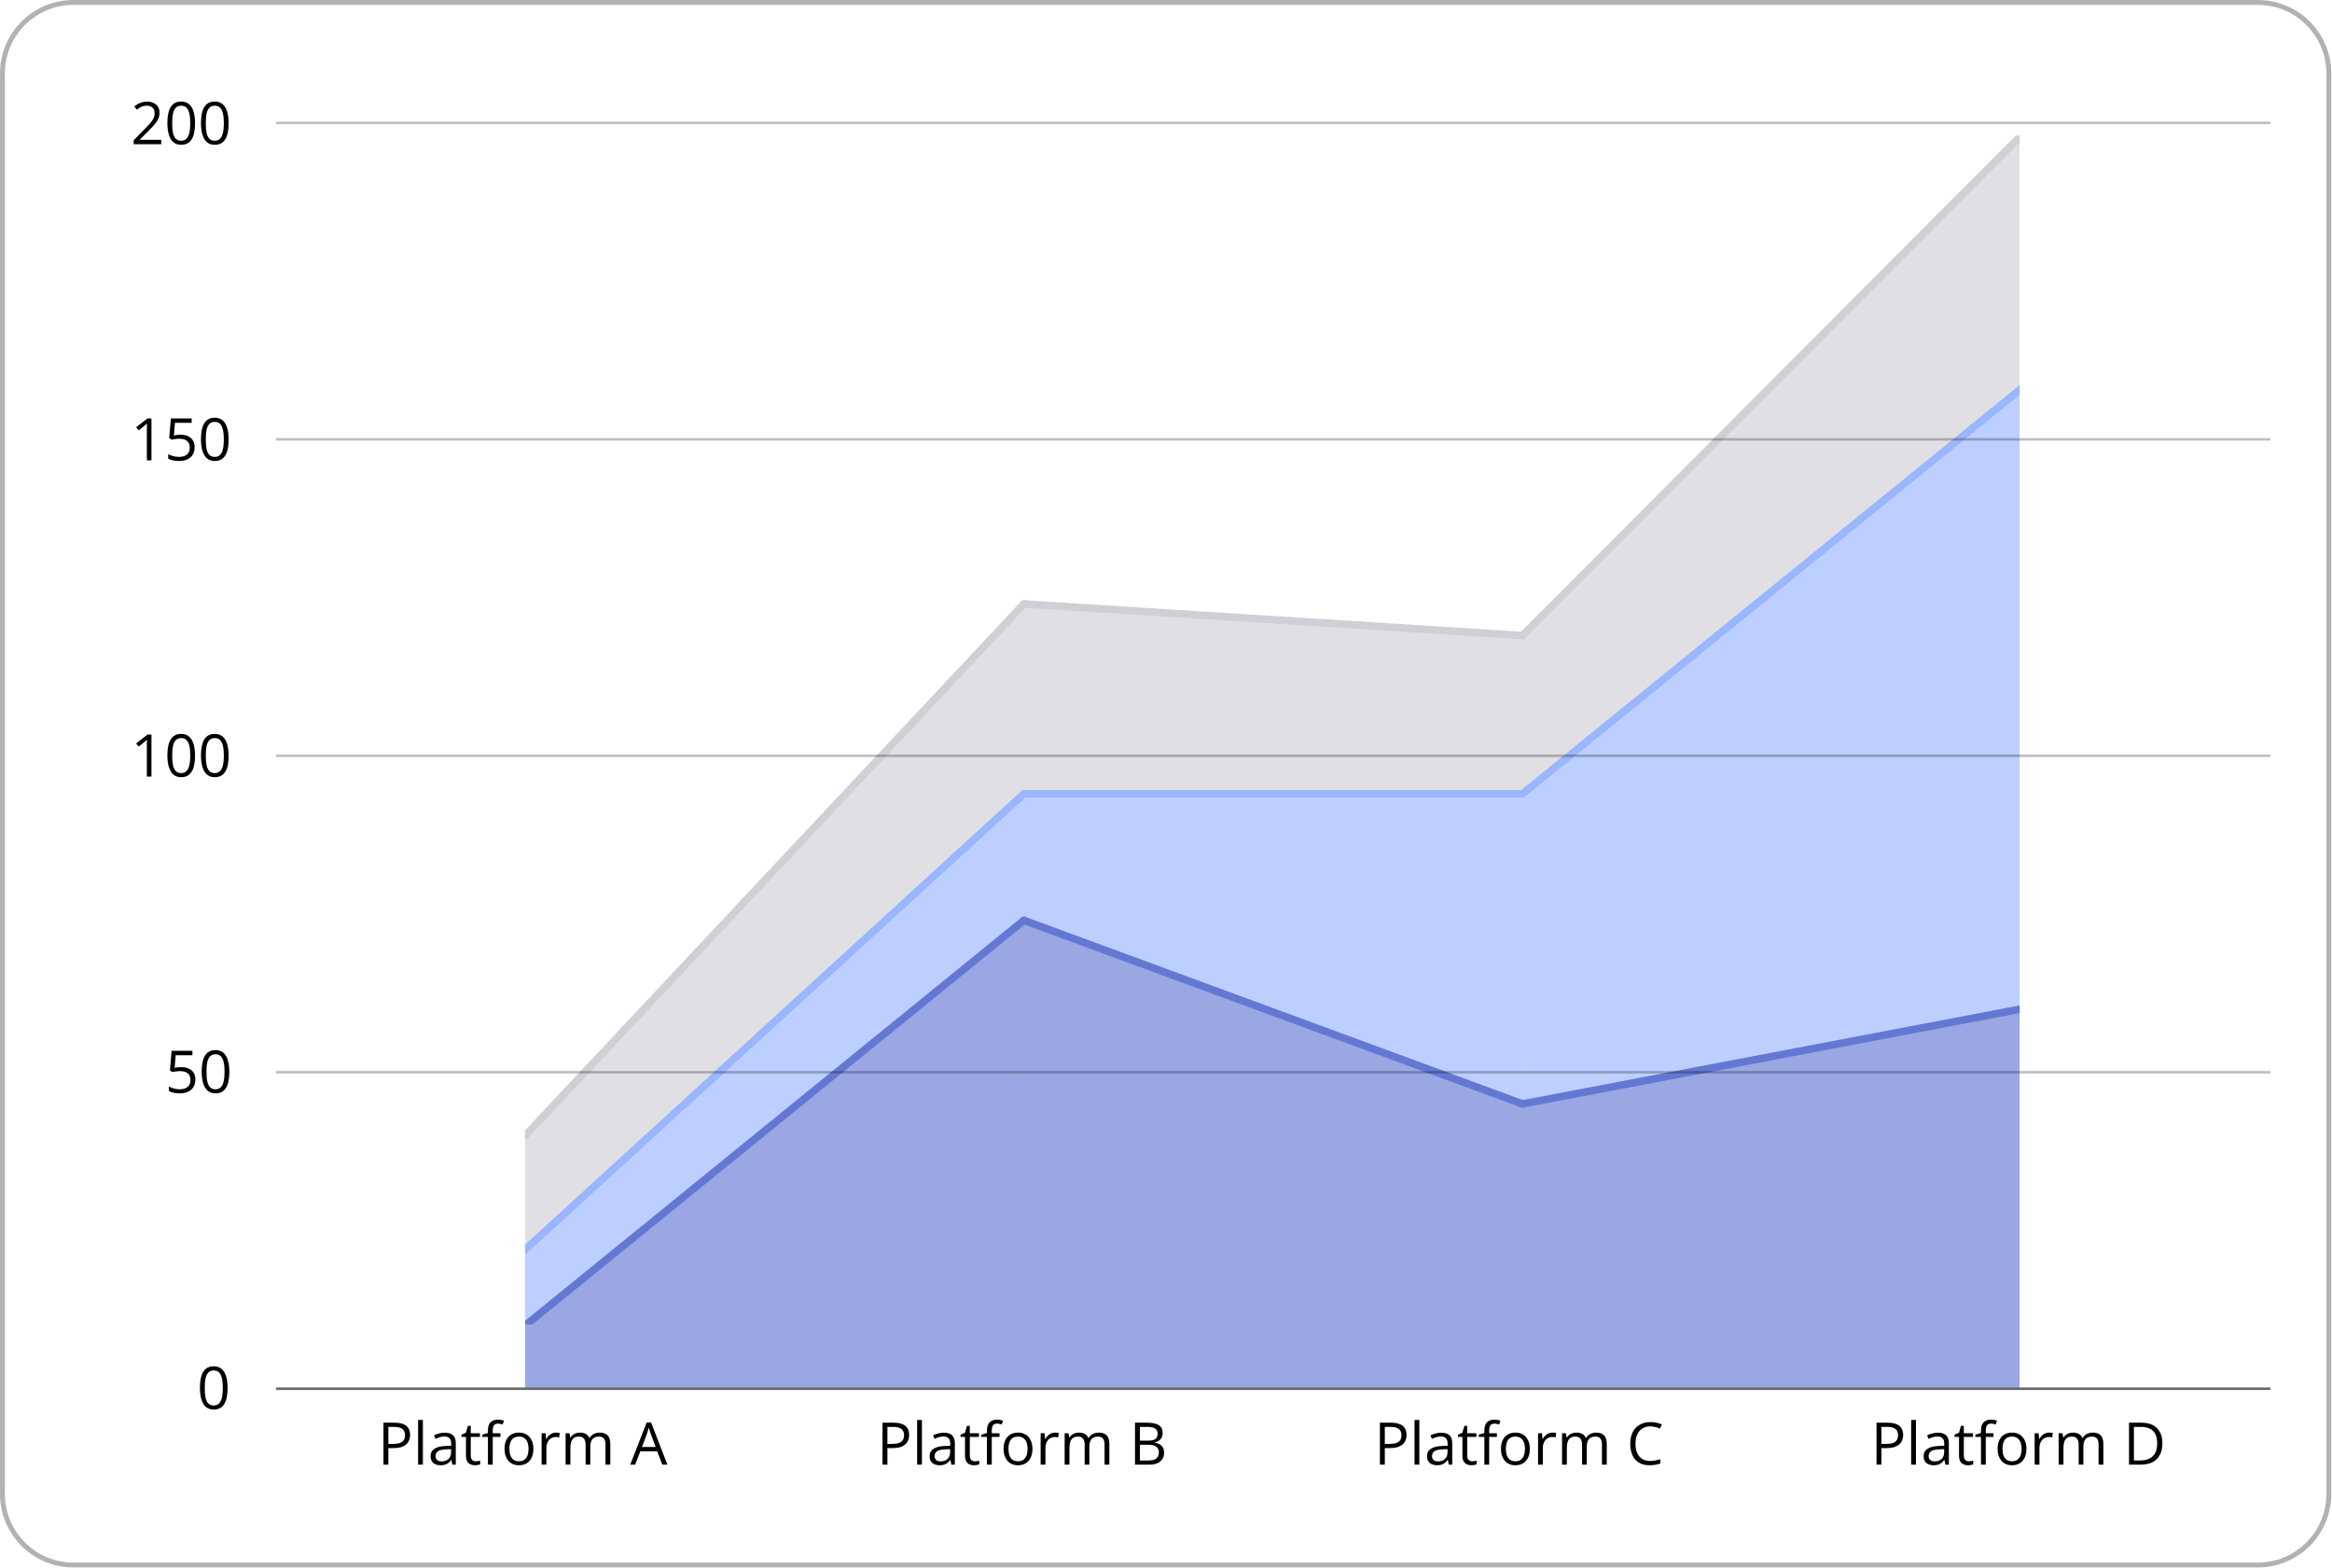 <svg xmlns="http://www.w3.org/2000/svg" xmlns:xlink="http://www.w3.org/1999/xlink" width="476" zoomAndPan="magnify" viewBox="0 0 357 240" height="320" preserveAspectRatio="xMidYMid meet" version="1.0"><defs><filter x="0%" y="0%" width="100%" height="100%" id="a2314790ad"><feColorMatrix values="0 0 0 0 1 0 0 0 0 1 0 0 0 0 1 0 0 0 1 0" color-interpolation-filters="sRGB"/></filter><g/><clipPath id="5c9ae1c66a"><path d="M 0 0 L 357 0 L 357 239.969 L 0 239.969 Z M 0 0 " clip-rule="nonzero"/></clipPath><clipPath id="fa6fb52400"><path d="M 11.25 0 L 345.656 0 C 351.867 0 356.906 5.035 356.906 11.25 L 356.906 228.719 C 356.906 234.93 351.867 239.969 345.656 239.969 L 11.25 239.969 C 5.035 239.969 0 234.93 0 228.719 L 0 11.25 C 0 5.035 5.035 0 11.25 0 Z M 11.25 0 " clip-rule="nonzero"/></clipPath><clipPath id="6535138b00"><path d="M 11.25 0 L 345.645 0 C 351.859 0 356.895 5.039 356.895 11.25 L 356.895 228.715 C 356.895 234.926 351.859 239.965 345.645 239.965 L 11.25 239.965 C 5.035 239.965 0 234.926 0 228.715 L 0 11.25 C 0 5.039 5.035 0 11.25 0 Z M 11.25 0 " clip-rule="nonzero"/></clipPath><mask id="662c5a149f"><g filter="url(#a2314790ad)"><rect x="-35.7" width="428.4" fill="#000000" y="-24" height="288" fill-opacity="0.65"/></g></mask><clipPath id="4437c8bfb6"><path d="M 0.16 1 L 77 1 L 77 100.52 L 0.16 100.52 Z M 0.16 1 " clip-rule="nonzero"/></clipPath><clipPath id="d617122720"><rect x="0" width="78" y="0" height="101"/></clipPath><mask id="dcb4bd4aae"><g filter="url(#a2314790ad)"><rect x="-35.7" width="428.4" fill="#000000" y="-24" height="288" fill-opacity="0.65"/></g></mask><clipPath id="936031a492"><path d="M 0.48 1 L 77 1 L 77 30.68 L 0.48 30.68 Z M 0.48 1 " clip-rule="nonzero"/></clipPath><clipPath id="80b607b8b3"><rect x="0" width="78" y="0" height="31"/></clipPath><mask id="982670aeb5"><g filter="url(#a2314790ad)"><rect x="-35.7" width="428.4" fill="#000000" y="-24" height="288" fill-opacity="0.65"/></g></mask><clipPath id="ebfbf4de7f"><path d="M 0.32 0.641 L 77.359 0.641 L 77.359 101.68 L 0.32 101.68 Z M 0.32 0.641 " clip-rule="nonzero"/></clipPath><clipPath id="873009d035"><rect x="0" width="78" y="0" height="102"/></clipPath><mask id="6f516fe5b1"><g filter="url(#a2314790ad)"><rect x="-35.7" width="428.4" fill="#000000" y="-24" height="288" fill-opacity="0.65"/></g></mask><clipPath id="e379deb21e"><path d="M 0.16 0.199 L 77 0.199 L 77 82 L 0.16 82 Z M 0.16 0.199 " clip-rule="nonzero"/></clipPath><clipPath id="6a1649f71e"><rect x="0" width="78" y="0" height="83"/></clipPath><mask id="725b33ba9e"><g filter="url(#a2314790ad)"><rect x="-35.7" width="428.4" fill="#000000" y="-24" height="288" fill-opacity="0.65"/></g></mask><clipPath id="3414d504b8"><path d="M 0.48 0.199 L 77 0.199 L 77 48 L 0.48 48 Z M 0.48 0.199 " clip-rule="nonzero"/></clipPath><clipPath id="8ea6ed2546"><rect x="0" width="78" y="0" height="49"/></clipPath><mask id="4e844f08dc"><g filter="url(#a2314790ad)"><rect x="-35.7" width="428.4" fill="#000000" y="-24" height="288" fill-opacity="0.65"/></g></mask><clipPath id="e9683c9540"><path d="M 0.32 0.039 L 77.359 0.039 L 77.359 110 L 0.32 110 Z M 0.32 0.039 " clip-rule="nonzero"/></clipPath><clipPath id="a01c9e5e25"><rect x="0" width="78" y="0" height="111"/></clipPath><mask id="9851253b01"><g filter="url(#a2314790ad)"><rect x="-35.7" width="428.4" fill="#000000" y="-24" height="288" fill-opacity="0.65"/></g></mask><clipPath id="ae5ef213b5"><path d="M 0.16 0.398 L 77 0.398 L 77 72.641 L 0.16 72.641 Z M 0.16 0.398 " clip-rule="nonzero"/></clipPath><clipPath id="e3f4f4379d"><rect x="0" width="78" y="0" height="73"/></clipPath><mask id="1651f03949"><g filter="url(#a2314790ad)"><rect x="-35.7" width="428.4" fill="#000000" y="-24" height="288" fill-opacity="0.65"/></g></mask><clipPath id="64396785c2"><path d="M 0.48 0.398 L 77 0.398 L 77 72.641 L 0.48 72.641 Z M 0.48 0.398 " clip-rule="nonzero"/></clipPath><clipPath id="4c3b270d3e"><rect x="0" width="78" y="0" height="73"/></clipPath><mask id="714a06eeac"><g filter="url(#a2314790ad)"><rect x="-35.7" width="428.4" fill="#000000" y="-24" height="288" fill-opacity="0.65"/></g></mask><clipPath id="7020426e59"><path d="M 0.32 0.078 L 77.359 0.078 L 77.359 58.641 L 0.32 58.641 Z M 0.32 0.078 " clip-rule="nonzero"/></clipPath><clipPath id="3b018ea998"><rect x="0" width="78" y="0" height="59"/></clipPath><clipPath id="08ea96b29e"><path d="M 80.383 92 L 157 92 L 157 174 L 80.383 174 Z M 80.383 92 " clip-rule="nonzero"/></clipPath><clipPath id="cffe937276"><path d="M 80.383 91 L 158 91 L 158 175 L 80.383 175 Z M 80.383 91 " clip-rule="nonzero"/></clipPath><clipPath id="857e0b7c2e"><path d="M 232 20.75 L 309.18 20.75 L 309.18 98 L 232 98 Z M 232 20.75 " clip-rule="nonzero"/></clipPath><clipPath id="eaafbb29d6"><path d="M 80.383 121 L 157 121 L 157 192 L 80.383 192 Z M 80.383 121 " clip-rule="nonzero"/></clipPath><clipPath id="85b4b41269"><path d="M 80.383 120 L 158 120 L 158 192 L 80.383 192 Z M 80.383 120 " clip-rule="nonzero"/></clipPath><clipPath id="b10addffd6"><path d="M 232 59 L 309.18 59 L 309.18 122 L 232 122 Z M 232 59 " clip-rule="nonzero"/></clipPath><clipPath id="217257642c"><path d="M 232 58 L 309.18 58 L 309.18 123 L 232 123 Z M 232 58 " clip-rule="nonzero"/></clipPath><clipPath id="fd461ca91d"><path d="M 80.383 140 L 157 140 L 157 202.754 L 80.383 202.754 Z M 80.383 140 " clip-rule="nonzero"/></clipPath><clipPath id="c944e06b24"><path d="M 80.383 140 L 158 140 L 158 202.754 L 80.383 202.754 Z M 80.383 140 " clip-rule="nonzero"/></clipPath><clipPath id="55522e89b5"><path d="M 232 154 L 309.18 154 L 309.18 169 L 232 169 Z M 232 154 " clip-rule="nonzero"/></clipPath><clipPath id="83346c6cf0"><path d="M 232 153 L 309.18 153 L 309.18 170 L 232 170 Z M 232 153 " clip-rule="nonzero"/></clipPath></defs><rect x="-35.7" width="428.4" fill="#ffffff" y="-24" height="288" fill-opacity="1"/><g clip-path="url(#5c9ae1c66a)"><g clip-path="url(#fa6fb52400)"><path fill="#ffffff" d="M 0 0 L 357.141 0 L 357.141 239.969 L 0 239.969 Z M 0 0 " fill-opacity="1" fill-rule="nonzero"/></g></g><g clip-path="url(#6535138b00)"><path stroke-linecap="butt" transform="matrix(0.75, 0, 0, 0.75, 0, 0.002)" fill="none" stroke-linejoin="miter" d="M 15 -0.003 L 460.859 -0.003 C 469.146 -0.003 475.859 6.716 475.859 14.997 L 475.859 304.951 C 475.859 313.232 469.146 319.951 460.859 319.951 L 15 319.951 C 6.714 319.951 -0 313.232 -0 304.951 L -0 14.997 C -0 6.716 6.714 -0.003 15 -0.003 Z M 15 -0.003 " stroke="#b2b2b2" stroke-width="2" stroke-opacity="1" stroke-miterlimit="4"/></g><g mask="url(#662c5a149f)"><g transform="matrix(1, 0, 0, 1, 80, 91)"><g clip-path="url(#d617122720)"><g clip-path="url(#4437c8bfb6)"><path fill="#cfcfd5" d="M 0.383 100.137 L 0.383 82.711 L 76.648 1.391 L 76.648 30.434 Z M 0.383 100.137 " fill-opacity="1" fill-rule="nonzero"/></g></g></g></g><g mask="url(#dcb4bd4aae)"><g transform="matrix(1, 0, 0, 1, 156, 91)"><g clip-path="url(#80b607b8b3)"><g clip-path="url(#936031a492)"><path fill="#cfcfd5" d="M 0.648 30.434 L 0.648 1.391 L 76.914 6.23 L 76.914 30.434 Z M 0.648 30.434 " fill-opacity="1" fill-rule="nonzero"/></g></g></g></g><g mask="url(#982670aeb5)"><g transform="matrix(1, 0, 0, 1, 232, 20)"><g clip-path="url(#873009d035)"><g clip-path="url(#ebfbf4de7f)"><path fill="#cfcfd5" d="M 0.914 101.434 L 0.914 77.23 L 77.18 0.75 L 77.18 39.473 Z M 0.914 101.434 " fill-opacity="1" fill-rule="nonzero"/></g></g></g></g><g mask="url(#6f516fe5b1)"><g transform="matrix(1, 0, 0, 1, 80, 121)"><g clip-path="url(#6a1649f71e)"><g clip-path="url(#e379deb21e)"><path fill="#99b6ff" d="M 0.383 81.754 L 0.383 70.137 L 76.648 0.434 L 76.648 19.793 Z M 0.383 81.754 " fill-opacity="1" fill-rule="nonzero"/></g></g></g></g><g mask="url(#725b33ba9e)"><g transform="matrix(1, 0, 0, 1, 156, 121)"><g clip-path="url(#8ea6ed2546)"><g clip-path="url(#3414d504b8)"><path fill="#99b6ff" d="M 0.648 19.793 L 0.648 0.434 L 76.914 0.434 L 76.914 47.871 Z M 0.648 19.793 " fill-opacity="1" fill-rule="nonzero"/></g></g></g></g><g mask="url(#4e844f08dc)"><g transform="matrix(1, 0, 0, 1, 232, 59)"><g clip-path="url(#a01c9e5e25)"><g clip-path="url(#e9683c9540)"><path fill="#99b6ff" d="M 0.914 109.871 L 0.914 62.434 L 77.18 0.473 L 77.18 95.348 Z M 0.914 109.871 " fill-opacity="1" fill-rule="nonzero"/></g></g></g></g><g mask="url(#9851253b01)"><g transform="matrix(1, 0, 0, 1, 80, 140)"><g clip-path="url(#e3f4f4379d)"><g clip-path="url(#ae5ef213b5)"><path fill="#6478d3" d="M 0.383 72.434 L 0.383 62.754 L 76.648 0.793 L 76.648 72.434 Z M 0.383 72.434 " fill-opacity="1" fill-rule="nonzero"/></g></g></g></g><g mask="url(#1651f03949)"><g transform="matrix(1, 0, 0, 1, 156, 140)"><g clip-path="url(#4c3b270d3e)"><g clip-path="url(#64396785c2)"><path fill="#6478d3" d="M 0.648 72.434 L 0.648 0.793 L 76.914 28.871 L 76.914 72.434 Z M 0.648 72.434 " fill-opacity="1" fill-rule="nonzero"/></g></g></g></g><g mask="url(#714a06eeac)"><g transform="matrix(1, 0, 0, 1, 232, 154)"><g clip-path="url(#3b018ea998)"><g clip-path="url(#7020426e59)"><path fill="#6478d3" d="M 0.914 58.434 L 0.914 14.871 L 77.18 0.348 L 77.18 58.434 Z M 0.914 58.434 " fill-opacity="1" fill-rule="nonzero"/></g></g></g></g><g clip-path="url(#08ea96b29e)"><path fill="#000000" d="M 80.383 173.711 L 156.648 92.391 " fill-opacity="1" fill-rule="nonzero"/></g><g clip-path="url(#cffe937276)"><path stroke-linecap="round" transform="matrix(0.384, 0, 0, 0.384, 42.25, 18.813)" fill="none" stroke-linejoin="round" d="M 99.388 403.729 L 298.165 191.775 " stroke="#cfcfd5" stroke-width="3" stroke-opacity="1" stroke-miterlimit="4"/></g><path stroke-linecap="round" transform="matrix(0.384, 0, 0, 0.384, 42.25, 18.813)" fill-opacity="1" fill="#000000" fill-rule="nonzero" stroke-linejoin="round" d="M 298.165 191.775 L 496.941 204.389 " stroke="#cfcfd5" stroke-width="3" stroke-opacity="1" stroke-miterlimit="4"/><g clip-path="url(#857e0b7c2e)"><path stroke-linecap="round" transform="matrix(0.384, 0, 0, 0.384, 42.25, 18.813)" fill-opacity="1" fill="#000000" fill-rule="nonzero" stroke-linejoin="round" d="M 496.941 204.389 L 695.718 5.05 " stroke="#cfcfd5" stroke-width="3" stroke-opacity="1" stroke-miterlimit="4"/></g><g clip-path="url(#eaafbb29d6)"><path fill="#000000" d="M 80.383 191.137 L 156.648 121.434 " fill-opacity="1" fill-rule="nonzero"/></g><g clip-path="url(#85b4b41269)"><path stroke-linecap="round" transform="matrix(0.384, 0, 0, 0.384, 42.25, 18.813)" fill="none" stroke-linejoin="round" d="M 99.388 449.148 L 298.165 267.472 " stroke="#99b6ff" stroke-width="3" stroke-opacity="1" stroke-miterlimit="4"/></g><path stroke-linecap="round" transform="matrix(0.384, 0, 0, 0.384, 42.25, 18.813)" fill="none" stroke-linejoin="round" d="M 298.165 267.472 L 496.941 267.472 " stroke="#99b6ff" stroke-width="3" stroke-opacity="1" stroke-miterlimit="4"/><g clip-path="url(#b10addffd6)"><path fill="#000000" d="M 232.914 121.434 L 309.18 59.473 " fill-opacity="1" fill-rule="nonzero"/></g><g clip-path="url(#217257642c)"><path stroke-linecap="round" transform="matrix(0.384, 0, 0, 0.384, 42.25, 18.813)" fill="none" stroke-linejoin="round" d="M 496.941 267.472 L 695.718 105.977 " stroke="#99b6ff" stroke-width="3" stroke-opacity="1" stroke-miterlimit="4"/></g><g clip-path="url(#fd461ca91d)"><path fill="#000000" d="M 80.383 202.754 L 156.648 140.793 " fill-opacity="1" fill-rule="nonzero"/></g><g clip-path="url(#c944e06b24)"><path stroke-linecap="round" transform="matrix(0.384, 0, 0, 0.384, 42.25, 18.813)" fill="none" stroke-linejoin="round" d="M 99.388 479.427 L 298.165 317.931 " stroke="#6478d3" stroke-width="3" stroke-opacity="1" stroke-miterlimit="4"/></g><path stroke-linecap="round" transform="matrix(0.384, 0, 0, 0.384, 42.25, 18.813)" fill-opacity="1" fill="#000000" fill-rule="nonzero" stroke-linejoin="round" d="M 298.165 317.931 L 496.941 391.114 " stroke="#6478d3" stroke-width="3" stroke-opacity="1" stroke-miterlimit="4"/><g clip-path="url(#55522e89b5)"><path fill="#000000" d="M 232.914 168.871 L 309.18 154.348 " fill-opacity="1" fill-rule="nonzero"/></g><g clip-path="url(#83346c6cf0)"><path stroke-linecap="round" transform="matrix(0.384, 0, 0, 0.384, 42.25, 18.813)" fill="none" stroke-linejoin="round" d="M 496.941 391.114 L 695.718 353.26 " stroke="#6478d3" stroke-width="3" stroke-opacity="1" stroke-miterlimit="4"/></g><g fill="#000000" fill-opacity="1"><g transform="translate(57.83, 224.224)"><g><path d="M 2.562 -6.422 C 3.383 -6.422 3.988 -6.258 4.375 -5.938 C 4.758 -5.613 4.953 -5.148 4.953 -4.547 C 4.953 -4.273 4.906 -4.016 4.812 -3.766 C 4.727 -3.523 4.582 -3.312 4.375 -3.125 C 4.176 -2.938 3.914 -2.789 3.594 -2.688 C 3.27 -2.582 2.875 -2.531 2.406 -2.531 L 1.625 -2.531 L 1.625 0 L 0.875 0 L 0.875 -6.422 Z M 2.484 -5.781 L 1.625 -5.781 L 1.625 -3.172 L 2.328 -3.172 C 2.734 -3.172 3.07 -3.211 3.344 -3.297 C 3.625 -3.391 3.832 -3.535 3.969 -3.734 C 4.102 -3.93 4.172 -4.191 4.172 -4.516 C 4.172 -4.941 4.035 -5.258 3.766 -5.469 C 3.492 -5.676 3.066 -5.781 2.484 -5.781 Z M 2.484 -5.781 "/></g></g></g><g fill="#000000" fill-opacity="1"><g transform="translate(63.239, 224.224)"><g><path d="M 1.5 0 L 0.766 0 L 0.766 -6.844 L 1.5 -6.844 Z M 1.5 0 "/></g></g></g><g fill="#000000" fill-opacity="1"><g transform="translate(65.509, 224.224)"><g><path d="M 2.578 -4.891 C 3.148 -4.891 3.57 -4.758 3.844 -4.5 C 4.125 -4.25 4.266 -3.844 4.266 -3.281 L 4.266 0 L 3.734 0 L 3.594 -0.719 L 3.562 -0.719 C 3.426 -0.539 3.285 -0.391 3.141 -0.266 C 2.992 -0.148 2.82 -0.062 2.625 0 C 2.438 0.062 2.203 0.094 1.922 0.094 C 1.629 0.094 1.367 0.039 1.141 -0.062 C 0.91 -0.164 0.727 -0.32 0.594 -0.531 C 0.469 -0.738 0.406 -1.004 0.406 -1.328 C 0.406 -1.805 0.598 -2.172 0.984 -2.422 C 1.367 -2.68 1.945 -2.828 2.719 -2.859 L 3.562 -2.891 L 3.562 -3.188 C 3.562 -3.602 3.469 -3.895 3.281 -4.062 C 3.102 -4.227 2.852 -4.312 2.531 -4.312 C 2.281 -4.312 2.039 -4.273 1.812 -4.203 C 1.582 -4.129 1.363 -4.039 1.156 -3.938 L 0.938 -4.484 C 1.156 -4.598 1.406 -4.691 1.688 -4.766 C 1.969 -4.848 2.266 -4.891 2.578 -4.891 Z M 3.547 -2.375 L 2.812 -2.344 C 2.207 -2.32 1.781 -2.223 1.531 -2.047 C 1.289 -1.867 1.172 -1.625 1.172 -1.312 C 1.172 -1.039 1.254 -0.836 1.422 -0.703 C 1.586 -0.566 1.812 -0.5 2.094 -0.5 C 2.52 -0.5 2.867 -0.617 3.141 -0.859 C 3.41 -1.098 3.547 -1.453 3.547 -1.922 Z M 3.547 -2.375 "/></g></g></g><g fill="#000000" fill-opacity="1"><g transform="translate(70.506, 224.224)"><g><path d="M 2.328 -0.516 C 2.441 -0.516 2.562 -0.523 2.688 -0.547 C 2.82 -0.566 2.926 -0.586 3 -0.609 L 3 -0.047 C 2.914 -0.004 2.797 0.023 2.641 0.047 C 2.492 0.078 2.348 0.094 2.203 0.094 C 1.953 0.094 1.723 0.047 1.516 -0.047 C 1.305 -0.141 1.141 -0.289 1.016 -0.5 C 0.891 -0.719 0.828 -1.016 0.828 -1.391 L 0.828 -4.25 L 0.141 -4.25 L 0.141 -4.594 L 0.828 -4.891 L 1.125 -5.938 L 1.562 -5.938 L 1.562 -4.812 L 2.969 -4.812 L 2.969 -4.25 L 1.562 -4.25 L 1.562 -1.406 C 1.562 -1.102 1.629 -0.879 1.766 -0.734 C 1.91 -0.586 2.098 -0.516 2.328 -0.516 Z M 2.328 -0.516 "/></g></g></g><g fill="#000000" fill-opacity="1"><g transform="translate(73.711, 224.224)"><g><path d="M 2.906 -4.25 L 1.719 -4.25 L 1.719 0 L 0.984 0 L 0.984 -4.25 L 0.125 -4.25 L 0.125 -4.594 L 0.984 -4.844 L 0.984 -5.156 C 0.984 -5.562 1.039 -5.891 1.156 -6.141 C 1.281 -6.398 1.457 -6.586 1.688 -6.703 C 1.914 -6.828 2.191 -6.891 2.516 -6.891 C 2.703 -6.891 2.875 -6.875 3.031 -6.844 C 3.188 -6.812 3.32 -6.773 3.438 -6.734 L 3.25 -6.156 C 3.145 -6.188 3.031 -6.211 2.906 -6.234 C 2.781 -6.266 2.656 -6.281 2.531 -6.281 C 2.25 -6.281 2.039 -6.191 1.906 -6.016 C 1.781 -5.836 1.719 -5.555 1.719 -5.172 L 1.719 -4.812 L 2.906 -4.812 Z M 2.906 -4.25 "/></g></g></g><g fill="#000000" fill-opacity="1"><g transform="translate(76.737, 224.224)"><g><path d="M 4.922 -2.422 C 4.922 -2.023 4.867 -1.672 4.766 -1.359 C 4.66 -1.047 4.508 -0.781 4.312 -0.562 C 4.125 -0.352 3.895 -0.191 3.625 -0.078 C 3.352 0.035 3.039 0.094 2.688 0.094 C 2.363 0.094 2.066 0.035 1.797 -0.078 C 1.535 -0.191 1.305 -0.352 1.109 -0.562 C 0.922 -0.781 0.77 -1.047 0.656 -1.359 C 0.551 -1.672 0.5 -2.023 0.5 -2.422 C 0.5 -2.941 0.586 -3.383 0.766 -3.75 C 0.941 -4.125 1.195 -4.41 1.531 -4.609 C 1.863 -4.805 2.258 -4.906 2.719 -4.906 C 3.164 -4.906 3.551 -4.805 3.875 -4.609 C 4.207 -4.41 4.461 -4.125 4.641 -3.75 C 4.828 -3.383 4.922 -2.941 4.922 -2.422 Z M 1.25 -2.422 C 1.25 -2.035 1.301 -1.695 1.406 -1.406 C 1.508 -1.125 1.664 -0.906 1.875 -0.75 C 2.094 -0.594 2.375 -0.516 2.719 -0.516 C 3.051 -0.516 3.32 -0.594 3.531 -0.75 C 3.75 -0.906 3.91 -1.125 4.016 -1.406 C 4.117 -1.695 4.172 -2.035 4.172 -2.422 C 4.172 -2.805 4.117 -3.133 4.016 -3.406 C 3.91 -3.688 3.75 -3.906 3.531 -4.062 C 3.32 -4.219 3.047 -4.297 2.703 -4.297 C 2.203 -4.297 1.832 -4.129 1.594 -3.797 C 1.363 -3.461 1.25 -3.004 1.25 -2.422 Z M 1.25 -2.422 "/></g></g></g><g fill="#000000" fill-opacity="1"><g transform="translate(82.146, 224.224)"><g><path d="M 2.953 -4.906 C 3.055 -4.906 3.16 -4.898 3.266 -4.891 C 3.367 -4.879 3.461 -4.863 3.547 -4.844 L 3.453 -4.172 C 3.367 -4.191 3.281 -4.207 3.188 -4.219 C 3.094 -4.227 3 -4.234 2.906 -4.234 C 2.719 -4.234 2.535 -4.191 2.359 -4.109 C 2.191 -4.035 2.039 -3.926 1.906 -3.781 C 1.781 -3.633 1.68 -3.457 1.609 -3.25 C 1.535 -3.051 1.5 -2.828 1.5 -2.578 L 1.5 0 L 0.766 0 L 0.766 -4.812 L 1.375 -4.812 L 1.453 -3.922 L 1.484 -3.922 C 1.586 -4.109 1.707 -4.273 1.844 -4.422 C 1.988 -4.566 2.148 -4.68 2.328 -4.766 C 2.516 -4.859 2.723 -4.906 2.953 -4.906 Z M 2.953 -4.906 "/></g></g></g><g fill="#000000" fill-opacity="1"><g transform="translate(85.821, 224.224)"><g><path d="M 6 -4.906 C 6.531 -4.906 6.93 -4.766 7.203 -4.484 C 7.473 -4.211 7.609 -3.77 7.609 -3.156 L 7.609 0 L 6.875 0 L 6.875 -3.125 C 6.875 -3.508 6.789 -3.801 6.625 -4 C 6.457 -4.195 6.207 -4.297 5.875 -4.297 C 5.414 -4.297 5.078 -4.16 4.859 -3.891 C 4.648 -3.617 4.547 -3.219 4.547 -2.688 L 4.547 0 L 3.828 0 L 3.828 -3.125 C 3.828 -3.383 3.785 -3.598 3.703 -3.766 C 3.629 -3.941 3.52 -4.07 3.375 -4.156 C 3.227 -4.25 3.039 -4.297 2.812 -4.297 C 2.5 -4.297 2.242 -4.227 2.047 -4.094 C 1.859 -3.957 1.719 -3.758 1.625 -3.5 C 1.539 -3.238 1.5 -2.922 1.5 -2.547 L 1.5 0 L 0.766 0 L 0.766 -4.812 L 1.359 -4.812 L 1.469 -4.141 L 1.5 -4.141 C 1.602 -4.305 1.727 -4.445 1.875 -4.562 C 2.02 -4.676 2.18 -4.758 2.359 -4.812 C 2.547 -4.875 2.738 -4.906 2.938 -4.906 C 3.312 -4.906 3.617 -4.836 3.859 -4.703 C 4.109 -4.566 4.289 -4.359 4.406 -4.078 L 4.438 -4.078 C 4.602 -4.359 4.82 -4.566 5.094 -4.703 C 5.363 -4.836 5.664 -4.906 6 -4.906 Z M 6 -4.906 "/></g></g></g><g fill="#000000" fill-opacity="1"><g transform="translate(94.146, 224.224)"><g/></g></g><g fill="#000000" fill-opacity="1"><g transform="translate(96.482, 224.224)"><g><path d="M 4.906 0 L 4.125 -2.047 L 1.547 -2.047 L 0.75 0 L 0 0 L 2.516 -6.453 L 3.188 -6.453 L 5.688 0 Z M 3.891 -2.703 L 3.141 -4.734 C 3.117 -4.785 3.086 -4.867 3.047 -4.984 C 3.016 -5.109 2.977 -5.234 2.938 -5.359 C 2.895 -5.492 2.859 -5.598 2.828 -5.672 C 2.805 -5.555 2.773 -5.438 2.734 -5.312 C 2.703 -5.195 2.672 -5.086 2.641 -4.984 C 2.609 -4.879 2.582 -4.797 2.562 -4.734 L 1.797 -2.703 Z M 3.891 -2.703 "/></g></g></g><g fill="#000000" fill-opacity="1"><g transform="translate(134.227, 224.224)"><g><path d="M 2.562 -6.422 C 3.383 -6.422 3.988 -6.258 4.375 -5.938 C 4.758 -5.613 4.953 -5.148 4.953 -4.547 C 4.953 -4.273 4.906 -4.016 4.812 -3.766 C 4.727 -3.523 4.582 -3.312 4.375 -3.125 C 4.176 -2.938 3.914 -2.789 3.594 -2.688 C 3.27 -2.582 2.875 -2.531 2.406 -2.531 L 1.625 -2.531 L 1.625 0 L 0.875 0 L 0.875 -6.422 Z M 2.484 -5.781 L 1.625 -5.781 L 1.625 -3.172 L 2.328 -3.172 C 2.734 -3.172 3.07 -3.211 3.344 -3.297 C 3.625 -3.391 3.832 -3.535 3.969 -3.734 C 4.102 -3.93 4.172 -4.191 4.172 -4.516 C 4.172 -4.941 4.035 -5.258 3.766 -5.469 C 3.492 -5.676 3.066 -5.781 2.484 -5.781 Z M 2.484 -5.781 "/></g></g></g><g fill="#000000" fill-opacity="1"><g transform="translate(139.636, 224.224)"><g><path d="M 1.5 0 L 0.766 0 L 0.766 -6.844 L 1.5 -6.844 Z M 1.5 0 "/></g></g></g><g fill="#000000" fill-opacity="1"><g transform="translate(141.906, 224.224)"><g><path d="M 2.578 -4.891 C 3.148 -4.891 3.57 -4.758 3.844 -4.5 C 4.125 -4.25 4.266 -3.844 4.266 -3.281 L 4.266 0 L 3.734 0 L 3.594 -0.719 L 3.562 -0.719 C 3.426 -0.539 3.285 -0.391 3.141 -0.266 C 2.992 -0.148 2.82 -0.062 2.625 0 C 2.438 0.062 2.203 0.094 1.922 0.094 C 1.629 0.094 1.367 0.039 1.141 -0.062 C 0.91 -0.164 0.727 -0.32 0.594 -0.531 C 0.469 -0.738 0.406 -1.004 0.406 -1.328 C 0.406 -1.805 0.598 -2.172 0.984 -2.422 C 1.367 -2.68 1.945 -2.828 2.719 -2.859 L 3.562 -2.891 L 3.562 -3.188 C 3.562 -3.602 3.469 -3.895 3.281 -4.062 C 3.102 -4.227 2.852 -4.312 2.531 -4.312 C 2.281 -4.312 2.039 -4.273 1.812 -4.203 C 1.582 -4.129 1.363 -4.039 1.156 -3.938 L 0.938 -4.484 C 1.156 -4.598 1.406 -4.691 1.688 -4.766 C 1.969 -4.848 2.266 -4.891 2.578 -4.891 Z M 3.547 -2.375 L 2.812 -2.344 C 2.207 -2.32 1.781 -2.223 1.531 -2.047 C 1.289 -1.867 1.172 -1.625 1.172 -1.312 C 1.172 -1.039 1.254 -0.836 1.422 -0.703 C 1.586 -0.566 1.812 -0.5 2.094 -0.5 C 2.52 -0.5 2.867 -0.617 3.141 -0.859 C 3.41 -1.098 3.547 -1.453 3.547 -1.922 Z M 3.547 -2.375 "/></g></g></g><g fill="#000000" fill-opacity="1"><g transform="translate(146.903, 224.224)"><g><path d="M 2.328 -0.516 C 2.441 -0.516 2.562 -0.523 2.688 -0.547 C 2.82 -0.566 2.926 -0.586 3 -0.609 L 3 -0.047 C 2.914 -0.004 2.797 0.023 2.641 0.047 C 2.492 0.078 2.348 0.094 2.203 0.094 C 1.953 0.094 1.723 0.047 1.516 -0.047 C 1.305 -0.141 1.141 -0.289 1.016 -0.5 C 0.891 -0.719 0.828 -1.016 0.828 -1.391 L 0.828 -4.25 L 0.141 -4.25 L 0.141 -4.594 L 0.828 -4.891 L 1.125 -5.938 L 1.562 -5.938 L 1.562 -4.812 L 2.969 -4.812 L 2.969 -4.25 L 1.562 -4.25 L 1.562 -1.406 C 1.562 -1.102 1.629 -0.879 1.766 -0.734 C 1.91 -0.586 2.098 -0.516 2.328 -0.516 Z M 2.328 -0.516 "/></g></g></g><g fill="#000000" fill-opacity="1"><g transform="translate(150.109, 224.224)"><g><path d="M 2.906 -4.25 L 1.719 -4.25 L 1.719 0 L 0.984 0 L 0.984 -4.25 L 0.125 -4.25 L 0.125 -4.594 L 0.984 -4.844 L 0.984 -5.156 C 0.984 -5.562 1.039 -5.891 1.156 -6.141 C 1.281 -6.398 1.457 -6.586 1.688 -6.703 C 1.914 -6.828 2.191 -6.891 2.516 -6.891 C 2.703 -6.891 2.875 -6.875 3.031 -6.844 C 3.188 -6.812 3.32 -6.773 3.438 -6.734 L 3.25 -6.156 C 3.145 -6.188 3.031 -6.211 2.906 -6.234 C 2.781 -6.266 2.656 -6.281 2.531 -6.281 C 2.25 -6.281 2.039 -6.191 1.906 -6.016 C 1.781 -5.836 1.719 -5.555 1.719 -5.172 L 1.719 -4.812 L 2.906 -4.812 Z M 2.906 -4.25 "/></g></g></g><g fill="#000000" fill-opacity="1"><g transform="translate(153.134, 224.224)"><g><path d="M 4.922 -2.422 C 4.922 -2.023 4.867 -1.672 4.766 -1.359 C 4.66 -1.047 4.508 -0.781 4.312 -0.562 C 4.125 -0.352 3.895 -0.191 3.625 -0.078 C 3.352 0.035 3.039 0.094 2.688 0.094 C 2.363 0.094 2.066 0.035 1.797 -0.078 C 1.535 -0.191 1.305 -0.352 1.109 -0.562 C 0.922 -0.781 0.77 -1.047 0.656 -1.359 C 0.551 -1.672 0.5 -2.023 0.5 -2.422 C 0.5 -2.941 0.586 -3.383 0.766 -3.75 C 0.941 -4.125 1.195 -4.41 1.531 -4.609 C 1.863 -4.805 2.258 -4.906 2.719 -4.906 C 3.164 -4.906 3.551 -4.805 3.875 -4.609 C 4.207 -4.41 4.461 -4.125 4.641 -3.75 C 4.828 -3.383 4.922 -2.941 4.922 -2.422 Z M 1.25 -2.422 C 1.25 -2.035 1.301 -1.695 1.406 -1.406 C 1.508 -1.125 1.664 -0.906 1.875 -0.75 C 2.094 -0.594 2.375 -0.516 2.719 -0.516 C 3.051 -0.516 3.32 -0.594 3.531 -0.75 C 3.75 -0.906 3.91 -1.125 4.016 -1.406 C 4.117 -1.695 4.172 -2.035 4.172 -2.422 C 4.172 -2.805 4.117 -3.133 4.016 -3.406 C 3.91 -3.688 3.75 -3.906 3.531 -4.062 C 3.32 -4.219 3.047 -4.297 2.703 -4.297 C 2.203 -4.297 1.832 -4.129 1.594 -3.797 C 1.363 -3.461 1.25 -3.004 1.25 -2.422 Z M 1.25 -2.422 "/></g></g></g><g fill="#000000" fill-opacity="1"><g transform="translate(158.543, 224.224)"><g><path d="M 2.953 -4.906 C 3.055 -4.906 3.16 -4.898 3.266 -4.891 C 3.367 -4.879 3.461 -4.863 3.547 -4.844 L 3.453 -4.172 C 3.367 -4.191 3.281 -4.207 3.188 -4.219 C 3.094 -4.227 3 -4.234 2.906 -4.234 C 2.719 -4.234 2.535 -4.191 2.359 -4.109 C 2.191 -4.035 2.039 -3.926 1.906 -3.781 C 1.781 -3.633 1.68 -3.457 1.609 -3.25 C 1.535 -3.051 1.5 -2.828 1.5 -2.578 L 1.5 0 L 0.766 0 L 0.766 -4.812 L 1.375 -4.812 L 1.453 -3.922 L 1.484 -3.922 C 1.586 -4.109 1.707 -4.273 1.844 -4.422 C 1.988 -4.566 2.148 -4.68 2.328 -4.766 C 2.516 -4.859 2.723 -4.906 2.953 -4.906 Z M 2.953 -4.906 "/></g></g></g><g fill="#000000" fill-opacity="1"><g transform="translate(162.218, 224.224)"><g><path d="M 6 -4.906 C 6.531 -4.906 6.93 -4.766 7.203 -4.484 C 7.473 -4.211 7.609 -3.77 7.609 -3.156 L 7.609 0 L 6.875 0 L 6.875 -3.125 C 6.875 -3.508 6.789 -3.801 6.625 -4 C 6.457 -4.195 6.207 -4.297 5.875 -4.297 C 5.414 -4.297 5.078 -4.16 4.859 -3.891 C 4.648 -3.617 4.547 -3.219 4.547 -2.688 L 4.547 0 L 3.828 0 L 3.828 -3.125 C 3.828 -3.383 3.785 -3.598 3.703 -3.766 C 3.629 -3.941 3.52 -4.07 3.375 -4.156 C 3.227 -4.25 3.039 -4.297 2.812 -4.297 C 2.5 -4.297 2.242 -4.227 2.047 -4.094 C 1.859 -3.957 1.719 -3.758 1.625 -3.5 C 1.539 -3.238 1.5 -2.922 1.5 -2.547 L 1.5 0 L 0.766 0 L 0.766 -4.812 L 1.359 -4.812 L 1.469 -4.141 L 1.5 -4.141 C 1.602 -4.305 1.727 -4.445 1.875 -4.562 C 2.02 -4.676 2.18 -4.758 2.359 -4.812 C 2.547 -4.875 2.738 -4.906 2.938 -4.906 C 3.312 -4.906 3.617 -4.836 3.859 -4.703 C 4.109 -4.566 4.289 -4.359 4.406 -4.078 L 4.438 -4.078 C 4.602 -4.359 4.82 -4.566 5.094 -4.703 C 5.363 -4.836 5.664 -4.906 6 -4.906 Z M 6 -4.906 "/></g></g></g><g fill="#000000" fill-opacity="1"><g transform="translate(170.543, 224.224)"><g/></g></g><g fill="#000000" fill-opacity="1"><g transform="translate(172.879, 224.224)"><g><path d="M 0.875 -6.422 L 2.703 -6.422 C 3.504 -6.422 4.102 -6.301 4.5 -6.062 C 4.906 -5.82 5.109 -5.414 5.109 -4.844 C 5.109 -4.594 5.062 -4.367 4.969 -4.172 C 4.875 -3.973 4.734 -3.805 4.547 -3.672 C 4.367 -3.547 4.148 -3.457 3.891 -3.406 L 3.891 -3.359 C 4.172 -3.316 4.414 -3.238 4.625 -3.125 C 4.844 -3.008 5.016 -2.844 5.141 -2.625 C 5.266 -2.414 5.328 -2.148 5.328 -1.828 C 5.328 -1.43 5.234 -1.098 5.047 -0.828 C 4.867 -0.555 4.613 -0.348 4.281 -0.203 C 3.945 -0.066 3.551 0 3.094 0 L 0.875 0 Z M 1.625 -3.672 L 2.859 -3.672 C 3.422 -3.672 3.805 -3.758 4.016 -3.938 C 4.234 -4.125 4.344 -4.395 4.344 -4.75 C 4.344 -5.113 4.211 -5.375 3.953 -5.531 C 3.703 -5.695 3.297 -5.781 2.734 -5.781 L 1.625 -5.781 Z M 1.625 -3.047 L 1.625 -0.641 L 2.969 -0.641 C 3.531 -0.641 3.93 -0.75 4.172 -0.969 C 4.41 -1.195 4.531 -1.5 4.531 -1.875 C 4.531 -2.125 4.473 -2.332 4.359 -2.5 C 4.254 -2.676 4.082 -2.812 3.844 -2.906 C 3.613 -3 3.297 -3.047 2.891 -3.047 Z M 1.625 -3.047 "/></g></g></g><g fill="#000000" fill-opacity="1"><g transform="translate(210.372, 224.224)"><g><path d="M 2.562 -6.422 C 3.383 -6.422 3.988 -6.258 4.375 -5.938 C 4.758 -5.613 4.953 -5.148 4.953 -4.547 C 4.953 -4.273 4.906 -4.016 4.812 -3.766 C 4.727 -3.523 4.582 -3.312 4.375 -3.125 C 4.176 -2.938 3.914 -2.789 3.594 -2.688 C 3.27 -2.582 2.875 -2.531 2.406 -2.531 L 1.625 -2.531 L 1.625 0 L 0.875 0 L 0.875 -6.422 Z M 2.484 -5.781 L 1.625 -5.781 L 1.625 -3.172 L 2.328 -3.172 C 2.734 -3.172 3.07 -3.211 3.344 -3.297 C 3.625 -3.391 3.832 -3.535 3.969 -3.734 C 4.102 -3.93 4.172 -4.191 4.172 -4.516 C 4.172 -4.941 4.035 -5.258 3.766 -5.469 C 3.492 -5.676 3.066 -5.781 2.484 -5.781 Z M 2.484 -5.781 "/></g></g></g><g fill="#000000" fill-opacity="1"><g transform="translate(215.782, 224.224)"><g><path d="M 1.5 0 L 0.766 0 L 0.766 -6.844 L 1.5 -6.844 Z M 1.5 0 "/></g></g></g><g fill="#000000" fill-opacity="1"><g transform="translate(218.052, 224.224)"><g><path d="M 2.578 -4.891 C 3.148 -4.891 3.57 -4.758 3.844 -4.5 C 4.125 -4.25 4.266 -3.844 4.266 -3.281 L 4.266 0 L 3.734 0 L 3.594 -0.719 L 3.562 -0.719 C 3.426 -0.539 3.285 -0.391 3.141 -0.266 C 2.992 -0.148 2.82 -0.062 2.625 0 C 2.438 0.062 2.203 0.094 1.922 0.094 C 1.629 0.094 1.367 0.039 1.141 -0.062 C 0.91 -0.164 0.727 -0.32 0.594 -0.531 C 0.469 -0.738 0.406 -1.004 0.406 -1.328 C 0.406 -1.805 0.598 -2.172 0.984 -2.422 C 1.367 -2.68 1.945 -2.828 2.719 -2.859 L 3.562 -2.891 L 3.562 -3.188 C 3.562 -3.602 3.469 -3.895 3.281 -4.062 C 3.102 -4.227 2.852 -4.312 2.531 -4.312 C 2.281 -4.312 2.039 -4.273 1.812 -4.203 C 1.582 -4.129 1.363 -4.039 1.156 -3.938 L 0.938 -4.484 C 1.156 -4.598 1.406 -4.691 1.688 -4.766 C 1.969 -4.848 2.266 -4.891 2.578 -4.891 Z M 3.547 -2.375 L 2.812 -2.344 C 2.207 -2.32 1.781 -2.223 1.531 -2.047 C 1.289 -1.867 1.172 -1.625 1.172 -1.312 C 1.172 -1.039 1.254 -0.836 1.422 -0.703 C 1.586 -0.566 1.812 -0.5 2.094 -0.5 C 2.52 -0.5 2.867 -0.617 3.141 -0.859 C 3.41 -1.098 3.547 -1.453 3.547 -1.922 Z M 3.547 -2.375 "/></g></g></g><g fill="#000000" fill-opacity="1"><g transform="translate(223.049, 224.224)"><g><path d="M 2.328 -0.516 C 2.441 -0.516 2.562 -0.523 2.688 -0.547 C 2.82 -0.566 2.926 -0.586 3 -0.609 L 3 -0.047 C 2.914 -0.004 2.797 0.023 2.641 0.047 C 2.492 0.078 2.348 0.094 2.203 0.094 C 1.953 0.094 1.723 0.047 1.516 -0.047 C 1.305 -0.141 1.141 -0.289 1.016 -0.5 C 0.891 -0.719 0.828 -1.016 0.828 -1.391 L 0.828 -4.25 L 0.141 -4.25 L 0.141 -4.594 L 0.828 -4.891 L 1.125 -5.938 L 1.562 -5.938 L 1.562 -4.812 L 2.969 -4.812 L 2.969 -4.25 L 1.562 -4.25 L 1.562 -1.406 C 1.562 -1.102 1.629 -0.879 1.766 -0.734 C 1.91 -0.586 2.098 -0.516 2.328 -0.516 Z M 2.328 -0.516 "/></g></g></g><g fill="#000000" fill-opacity="1"><g transform="translate(226.254, 224.224)"><g><path d="M 2.906 -4.25 L 1.719 -4.25 L 1.719 0 L 0.984 0 L 0.984 -4.25 L 0.125 -4.25 L 0.125 -4.594 L 0.984 -4.844 L 0.984 -5.156 C 0.984 -5.562 1.039 -5.891 1.156 -6.141 C 1.281 -6.398 1.457 -6.586 1.688 -6.703 C 1.914 -6.828 2.191 -6.891 2.516 -6.891 C 2.703 -6.891 2.875 -6.875 3.031 -6.844 C 3.188 -6.812 3.32 -6.773 3.438 -6.734 L 3.25 -6.156 C 3.145 -6.188 3.031 -6.211 2.906 -6.234 C 2.781 -6.266 2.656 -6.281 2.531 -6.281 C 2.25 -6.281 2.039 -6.191 1.906 -6.016 C 1.781 -5.836 1.719 -5.555 1.719 -5.172 L 1.719 -4.812 L 2.906 -4.812 Z M 2.906 -4.25 "/></g></g></g><g fill="#000000" fill-opacity="1"><g transform="translate(229.279, 224.224)"><g><path d="M 4.922 -2.422 C 4.922 -2.023 4.867 -1.672 4.766 -1.359 C 4.66 -1.047 4.508 -0.781 4.312 -0.562 C 4.125 -0.352 3.895 -0.191 3.625 -0.078 C 3.352 0.035 3.039 0.094 2.688 0.094 C 2.363 0.094 2.066 0.035 1.797 -0.078 C 1.535 -0.191 1.305 -0.352 1.109 -0.562 C 0.922 -0.781 0.77 -1.047 0.656 -1.359 C 0.551 -1.672 0.5 -2.023 0.5 -2.422 C 0.5 -2.941 0.586 -3.383 0.766 -3.75 C 0.941 -4.125 1.195 -4.41 1.531 -4.609 C 1.863 -4.805 2.258 -4.906 2.719 -4.906 C 3.164 -4.906 3.551 -4.805 3.875 -4.609 C 4.207 -4.41 4.461 -4.125 4.641 -3.75 C 4.828 -3.383 4.922 -2.941 4.922 -2.422 Z M 1.25 -2.422 C 1.25 -2.035 1.301 -1.695 1.406 -1.406 C 1.508 -1.125 1.664 -0.906 1.875 -0.75 C 2.094 -0.594 2.375 -0.516 2.719 -0.516 C 3.051 -0.516 3.32 -0.594 3.531 -0.75 C 3.75 -0.906 3.91 -1.125 4.016 -1.406 C 4.117 -1.695 4.172 -2.035 4.172 -2.422 C 4.172 -2.805 4.117 -3.133 4.016 -3.406 C 3.91 -3.688 3.75 -3.906 3.531 -4.062 C 3.32 -4.219 3.047 -4.297 2.703 -4.297 C 2.203 -4.297 1.832 -4.129 1.594 -3.797 C 1.363 -3.461 1.25 -3.004 1.25 -2.422 Z M 1.25 -2.422 "/></g></g></g><g fill="#000000" fill-opacity="1"><g transform="translate(234.689, 224.224)"><g><path d="M 2.953 -4.906 C 3.055 -4.906 3.16 -4.898 3.266 -4.891 C 3.367 -4.879 3.461 -4.863 3.547 -4.844 L 3.453 -4.172 C 3.367 -4.191 3.281 -4.207 3.188 -4.219 C 3.094 -4.227 3 -4.234 2.906 -4.234 C 2.719 -4.234 2.535 -4.191 2.359 -4.109 C 2.191 -4.035 2.039 -3.926 1.906 -3.781 C 1.781 -3.633 1.68 -3.457 1.609 -3.25 C 1.535 -3.051 1.5 -2.828 1.5 -2.578 L 1.5 0 L 0.766 0 L 0.766 -4.812 L 1.375 -4.812 L 1.453 -3.922 L 1.484 -3.922 C 1.586 -4.109 1.707 -4.273 1.844 -4.422 C 1.988 -4.566 2.148 -4.68 2.328 -4.766 C 2.516 -4.859 2.723 -4.906 2.953 -4.906 Z M 2.953 -4.906 "/></g></g></g><g fill="#000000" fill-opacity="1"><g transform="translate(238.364, 224.224)"><g><path d="M 6 -4.906 C 6.531 -4.906 6.93 -4.766 7.203 -4.484 C 7.473 -4.211 7.609 -3.77 7.609 -3.156 L 7.609 0 L 6.875 0 L 6.875 -3.125 C 6.875 -3.508 6.789 -3.801 6.625 -4 C 6.457 -4.195 6.207 -4.297 5.875 -4.297 C 5.414 -4.297 5.078 -4.16 4.859 -3.891 C 4.648 -3.617 4.547 -3.219 4.547 -2.688 L 4.547 0 L 3.828 0 L 3.828 -3.125 C 3.828 -3.383 3.785 -3.598 3.703 -3.766 C 3.629 -3.941 3.52 -4.07 3.375 -4.156 C 3.227 -4.25 3.039 -4.297 2.812 -4.297 C 2.5 -4.297 2.242 -4.227 2.047 -4.094 C 1.859 -3.957 1.719 -3.758 1.625 -3.5 C 1.539 -3.238 1.5 -2.922 1.5 -2.547 L 1.5 0 L 0.766 0 L 0.766 -4.812 L 1.359 -4.812 L 1.469 -4.141 L 1.5 -4.141 C 1.602 -4.305 1.727 -4.445 1.875 -4.562 C 2.02 -4.676 2.18 -4.758 2.359 -4.812 C 2.547 -4.875 2.738 -4.906 2.938 -4.906 C 3.312 -4.906 3.617 -4.836 3.859 -4.703 C 4.109 -4.566 4.289 -4.359 4.406 -4.078 L 4.438 -4.078 C 4.602 -4.359 4.82 -4.566 5.094 -4.703 C 5.363 -4.836 5.664 -4.906 6 -4.906 Z M 6 -4.906 "/></g></g></g><g fill="#000000" fill-opacity="1"><g transform="translate(246.689, 224.224)"><g/></g></g><g fill="#000000" fill-opacity="1"><g transform="translate(249.025, 224.224)"><g><path d="M 3.625 -5.859 C 3.27 -5.859 2.953 -5.797 2.672 -5.672 C 2.391 -5.555 2.148 -5.379 1.953 -5.141 C 1.754 -4.91 1.602 -4.633 1.5 -4.312 C 1.395 -3.988 1.344 -3.625 1.344 -3.219 C 1.344 -2.676 1.426 -2.207 1.594 -1.812 C 1.758 -1.414 2.008 -1.109 2.344 -0.891 C 2.676 -0.672 3.098 -0.562 3.609 -0.562 C 3.891 -0.562 4.156 -0.586 4.406 -0.641 C 4.664 -0.691 4.914 -0.754 5.156 -0.828 L 5.156 -0.172 C 4.914 -0.086 4.664 -0.023 4.406 0.016 C 4.156 0.066 3.852 0.094 3.5 0.094 C 2.844 0.094 2.297 -0.039 1.859 -0.312 C 1.422 -0.582 1.094 -0.961 0.875 -1.453 C 0.656 -1.953 0.547 -2.539 0.547 -3.219 C 0.547 -3.707 0.613 -4.148 0.75 -4.547 C 0.883 -4.953 1.082 -5.301 1.344 -5.594 C 1.613 -5.883 1.938 -6.109 2.312 -6.266 C 2.695 -6.43 3.141 -6.516 3.641 -6.516 C 3.961 -6.516 4.273 -6.484 4.578 -6.422 C 4.879 -6.359 5.148 -6.266 5.391 -6.141 L 5.094 -5.516 C 4.883 -5.609 4.656 -5.688 4.406 -5.75 C 4.164 -5.82 3.906 -5.859 3.625 -5.859 Z M 3.625 -5.859 "/></g></g></g><g fill="#000000" fill-opacity="1"><g transform="translate(286.398, 224.224)"><g><path d="M 2.562 -6.422 C 3.383 -6.422 3.988 -6.258 4.375 -5.938 C 4.758 -5.613 4.953 -5.148 4.953 -4.547 C 4.953 -4.273 4.906 -4.016 4.812 -3.766 C 4.727 -3.523 4.582 -3.312 4.375 -3.125 C 4.176 -2.938 3.914 -2.789 3.594 -2.688 C 3.27 -2.582 2.875 -2.531 2.406 -2.531 L 1.625 -2.531 L 1.625 0 L 0.875 0 L 0.875 -6.422 Z M 2.484 -5.781 L 1.625 -5.781 L 1.625 -3.172 L 2.328 -3.172 C 2.734 -3.172 3.07 -3.211 3.344 -3.297 C 3.625 -3.391 3.832 -3.535 3.969 -3.734 C 4.102 -3.93 4.172 -4.191 4.172 -4.516 C 4.172 -4.941 4.035 -5.258 3.766 -5.469 C 3.492 -5.676 3.066 -5.781 2.484 -5.781 Z M 2.484 -5.781 "/></g></g></g><g fill="#000000" fill-opacity="1"><g transform="translate(291.807, 224.224)"><g><path d="M 1.5 0 L 0.766 0 L 0.766 -6.844 L 1.5 -6.844 Z M 1.5 0 "/></g></g></g><g fill="#000000" fill-opacity="1"><g transform="translate(294.077, 224.224)"><g><path d="M 2.578 -4.891 C 3.148 -4.891 3.57 -4.758 3.844 -4.5 C 4.125 -4.25 4.266 -3.844 4.266 -3.281 L 4.266 0 L 3.734 0 L 3.594 -0.719 L 3.562 -0.719 C 3.426 -0.539 3.285 -0.391 3.141 -0.266 C 2.992 -0.148 2.82 -0.062 2.625 0 C 2.438 0.062 2.203 0.094 1.922 0.094 C 1.629 0.094 1.367 0.039 1.141 -0.062 C 0.91 -0.164 0.727 -0.32 0.594 -0.531 C 0.469 -0.738 0.406 -1.004 0.406 -1.328 C 0.406 -1.805 0.598 -2.172 0.984 -2.422 C 1.367 -2.68 1.945 -2.828 2.719 -2.859 L 3.562 -2.891 L 3.562 -3.188 C 3.562 -3.602 3.469 -3.895 3.281 -4.062 C 3.102 -4.227 2.852 -4.312 2.531 -4.312 C 2.281 -4.312 2.039 -4.273 1.812 -4.203 C 1.582 -4.129 1.363 -4.039 1.156 -3.938 L 0.938 -4.484 C 1.156 -4.598 1.406 -4.691 1.688 -4.766 C 1.969 -4.848 2.266 -4.891 2.578 -4.891 Z M 3.547 -2.375 L 2.812 -2.344 C 2.207 -2.32 1.781 -2.223 1.531 -2.047 C 1.289 -1.867 1.172 -1.625 1.172 -1.312 C 1.172 -1.039 1.254 -0.836 1.422 -0.703 C 1.586 -0.566 1.812 -0.5 2.094 -0.5 C 2.52 -0.5 2.867 -0.617 3.141 -0.859 C 3.41 -1.098 3.547 -1.453 3.547 -1.922 Z M 3.547 -2.375 "/></g></g></g><g fill="#000000" fill-opacity="1"><g transform="translate(299.074, 224.224)"><g><path d="M 2.328 -0.516 C 2.441 -0.516 2.562 -0.523 2.688 -0.547 C 2.82 -0.566 2.926 -0.586 3 -0.609 L 3 -0.047 C 2.914 -0.004 2.797 0.023 2.641 0.047 C 2.492 0.078 2.348 0.094 2.203 0.094 C 1.953 0.094 1.723 0.047 1.516 -0.047 C 1.305 -0.141 1.141 -0.289 1.016 -0.5 C 0.891 -0.719 0.828 -1.016 0.828 -1.391 L 0.828 -4.25 L 0.141 -4.25 L 0.141 -4.594 L 0.828 -4.891 L 1.125 -5.938 L 1.562 -5.938 L 1.562 -4.812 L 2.969 -4.812 L 2.969 -4.25 L 1.562 -4.25 L 1.562 -1.406 C 1.562 -1.102 1.629 -0.879 1.766 -0.734 C 1.91 -0.586 2.098 -0.516 2.328 -0.516 Z M 2.328 -0.516 "/></g></g></g><g fill="#000000" fill-opacity="1"><g transform="translate(302.279, 224.224)"><g><path d="M 2.906 -4.25 L 1.719 -4.25 L 1.719 0 L 0.984 0 L 0.984 -4.25 L 0.125 -4.25 L 0.125 -4.594 L 0.984 -4.844 L 0.984 -5.156 C 0.984 -5.562 1.039 -5.891 1.156 -6.141 C 1.281 -6.398 1.457 -6.586 1.688 -6.703 C 1.914 -6.828 2.191 -6.891 2.516 -6.891 C 2.703 -6.891 2.875 -6.875 3.031 -6.844 C 3.188 -6.812 3.32 -6.773 3.438 -6.734 L 3.25 -6.156 C 3.145 -6.188 3.031 -6.211 2.906 -6.234 C 2.781 -6.266 2.656 -6.281 2.531 -6.281 C 2.25 -6.281 2.039 -6.191 1.906 -6.016 C 1.781 -5.836 1.719 -5.555 1.719 -5.172 L 1.719 -4.812 L 2.906 -4.812 Z M 2.906 -4.25 "/></g></g></g><g fill="#000000" fill-opacity="1"><g transform="translate(305.305, 224.224)"><g><path d="M 4.922 -2.422 C 4.922 -2.023 4.867 -1.672 4.766 -1.359 C 4.66 -1.047 4.508 -0.781 4.312 -0.562 C 4.125 -0.352 3.895 -0.191 3.625 -0.078 C 3.352 0.035 3.039 0.094 2.688 0.094 C 2.363 0.094 2.066 0.035 1.797 -0.078 C 1.535 -0.191 1.305 -0.352 1.109 -0.562 C 0.922 -0.781 0.77 -1.047 0.656 -1.359 C 0.551 -1.672 0.5 -2.023 0.5 -2.422 C 0.5 -2.941 0.586 -3.383 0.766 -3.75 C 0.941 -4.125 1.195 -4.41 1.531 -4.609 C 1.863 -4.805 2.258 -4.906 2.719 -4.906 C 3.164 -4.906 3.551 -4.805 3.875 -4.609 C 4.207 -4.41 4.461 -4.125 4.641 -3.75 C 4.828 -3.383 4.922 -2.941 4.922 -2.422 Z M 1.25 -2.422 C 1.25 -2.035 1.301 -1.695 1.406 -1.406 C 1.508 -1.125 1.664 -0.906 1.875 -0.75 C 2.094 -0.594 2.375 -0.516 2.719 -0.516 C 3.051 -0.516 3.32 -0.594 3.531 -0.75 C 3.75 -0.906 3.91 -1.125 4.016 -1.406 C 4.117 -1.695 4.172 -2.035 4.172 -2.422 C 4.172 -2.805 4.117 -3.133 4.016 -3.406 C 3.91 -3.688 3.75 -3.906 3.531 -4.062 C 3.32 -4.219 3.047 -4.297 2.703 -4.297 C 2.203 -4.297 1.832 -4.129 1.594 -3.797 C 1.363 -3.461 1.25 -3.004 1.25 -2.422 Z M 1.25 -2.422 "/></g></g></g><g fill="#000000" fill-opacity="1"><g transform="translate(310.714, 224.224)"><g><path d="M 2.953 -4.906 C 3.055 -4.906 3.16 -4.898 3.266 -4.891 C 3.367 -4.879 3.461 -4.863 3.547 -4.844 L 3.453 -4.172 C 3.367 -4.191 3.281 -4.207 3.188 -4.219 C 3.094 -4.227 3 -4.234 2.906 -4.234 C 2.719 -4.234 2.535 -4.191 2.359 -4.109 C 2.191 -4.035 2.039 -3.926 1.906 -3.781 C 1.781 -3.633 1.68 -3.457 1.609 -3.25 C 1.535 -3.051 1.5 -2.828 1.5 -2.578 L 1.5 0 L 0.766 0 L 0.766 -4.812 L 1.375 -4.812 L 1.453 -3.922 L 1.484 -3.922 C 1.586 -4.109 1.707 -4.273 1.844 -4.422 C 1.988 -4.566 2.148 -4.68 2.328 -4.766 C 2.516 -4.859 2.723 -4.906 2.953 -4.906 Z M 2.953 -4.906 "/></g></g></g><g fill="#000000" fill-opacity="1"><g transform="translate(314.389, 224.224)"><g><path d="M 6 -4.906 C 6.531 -4.906 6.93 -4.766 7.203 -4.484 C 7.473 -4.211 7.609 -3.77 7.609 -3.156 L 7.609 0 L 6.875 0 L 6.875 -3.125 C 6.875 -3.508 6.789 -3.801 6.625 -4 C 6.457 -4.195 6.207 -4.297 5.875 -4.297 C 5.414 -4.297 5.078 -4.16 4.859 -3.891 C 4.648 -3.617 4.547 -3.219 4.547 -2.688 L 4.547 0 L 3.828 0 L 3.828 -3.125 C 3.828 -3.383 3.785 -3.598 3.703 -3.766 C 3.629 -3.941 3.52 -4.07 3.375 -4.156 C 3.227 -4.25 3.039 -4.297 2.812 -4.297 C 2.5 -4.297 2.242 -4.227 2.047 -4.094 C 1.859 -3.957 1.719 -3.758 1.625 -3.5 C 1.539 -3.238 1.5 -2.922 1.5 -2.547 L 1.5 0 L 0.766 0 L 0.766 -4.812 L 1.359 -4.812 L 1.469 -4.141 L 1.5 -4.141 C 1.602 -4.305 1.727 -4.445 1.875 -4.562 C 2.02 -4.676 2.18 -4.758 2.359 -4.812 C 2.547 -4.875 2.738 -4.906 2.938 -4.906 C 3.312 -4.906 3.617 -4.836 3.859 -4.703 C 4.109 -4.566 4.289 -4.359 4.406 -4.078 L 4.438 -4.078 C 4.602 -4.359 4.82 -4.566 5.094 -4.703 C 5.363 -4.836 5.664 -4.906 6 -4.906 Z M 6 -4.906 "/></g></g></g><g fill="#000000" fill-opacity="1"><g transform="translate(322.714, 224.224)"><g/></g></g><g fill="#000000" fill-opacity="1"><g transform="translate(325.05, 224.224)"><g><path d="M 5.984 -3.281 C 5.984 -2.551 5.848 -1.941 5.578 -1.453 C 5.316 -0.973 4.938 -0.609 4.438 -0.359 C 3.938 -0.117 3.332 0 2.625 0 L 0.875 0 L 0.875 -6.422 L 2.812 -6.422 C 3.469 -6.422 4.031 -6.301 4.5 -6.062 C 4.977 -5.82 5.344 -5.469 5.594 -5 C 5.852 -4.539 5.984 -3.969 5.984 -3.281 Z M 5.188 -3.25 C 5.188 -3.82 5.094 -4.297 4.906 -4.672 C 4.719 -5.047 4.438 -5.32 4.062 -5.5 C 3.688 -5.688 3.234 -5.781 2.703 -5.781 L 1.625 -5.781 L 1.625 -0.641 L 2.531 -0.641 C 3.414 -0.641 4.078 -0.859 4.516 -1.297 C 4.961 -1.734 5.188 -2.383 5.188 -3.25 Z M 5.188 -3.25 "/></g></g></g><g fill="#000000" fill-opacity="1"><g transform="translate(30.156, 215.696)"><g><path d="M 4.688 -3.219 C 4.688 -2.695 4.645 -2.227 4.562 -1.812 C 4.488 -1.406 4.363 -1.062 4.188 -0.781 C 4.02 -0.5 3.801 -0.281 3.531 -0.125 C 3.27 0.02 2.945 0.094 2.562 0.094 C 2.082 0.094 1.688 -0.035 1.375 -0.297 C 1.07 -0.555 0.844 -0.93 0.688 -1.422 C 0.531 -1.922 0.453 -2.52 0.453 -3.219 C 0.453 -3.906 0.52 -4.492 0.656 -4.984 C 0.801 -5.484 1.023 -5.863 1.328 -6.125 C 1.641 -6.395 2.051 -6.531 2.562 -6.531 C 3.051 -6.531 3.453 -6.395 3.766 -6.125 C 4.078 -5.863 4.305 -5.488 4.453 -5 C 4.609 -4.508 4.688 -3.914 4.688 -3.219 Z M 1.188 -3.219 C 1.188 -2.625 1.227 -2.125 1.312 -1.719 C 1.406 -1.32 1.551 -1.023 1.75 -0.828 C 1.957 -0.629 2.227 -0.531 2.562 -0.531 C 2.895 -0.531 3.16 -0.629 3.359 -0.828 C 3.566 -1.023 3.719 -1.32 3.812 -1.719 C 3.906 -2.125 3.953 -2.625 3.953 -3.219 C 3.953 -3.812 3.906 -4.305 3.812 -4.703 C 3.719 -5.098 3.57 -5.395 3.375 -5.594 C 3.176 -5.789 2.906 -5.891 2.562 -5.891 C 2.227 -5.891 1.957 -5.789 1.75 -5.594 C 1.551 -5.395 1.406 -5.098 1.312 -4.703 C 1.227 -4.305 1.188 -3.812 1.188 -3.219 Z M 1.188 -3.219 "/></g></g></g><g fill="#000000" fill-opacity="1"><g transform="translate(25.283, 167.29)"><g><path d="M 2.469 -3.922 C 2.906 -3.922 3.285 -3.848 3.609 -3.703 C 3.93 -3.555 4.18 -3.344 4.359 -3.062 C 4.535 -2.781 4.625 -2.441 4.625 -2.047 C 4.625 -1.598 4.531 -1.211 4.344 -0.891 C 4.156 -0.578 3.879 -0.332 3.516 -0.156 C 3.16 0.008 2.734 0.094 2.234 0.094 C 1.898 0.094 1.586 0.062 1.297 0 C 1.016 -0.062 0.773 -0.148 0.578 -0.266 L 0.578 -0.953 C 0.797 -0.828 1.055 -0.723 1.359 -0.641 C 1.66 -0.566 1.957 -0.531 2.25 -0.531 C 2.57 -0.531 2.852 -0.582 3.094 -0.688 C 3.344 -0.789 3.535 -0.945 3.672 -1.156 C 3.805 -1.375 3.875 -1.645 3.875 -1.969 C 3.875 -2.395 3.742 -2.723 3.484 -2.953 C 3.223 -3.191 2.805 -3.312 2.234 -3.312 C 2.055 -3.312 1.859 -3.297 1.641 -3.266 C 1.422 -3.234 1.242 -3.203 1.109 -3.172 L 0.734 -3.406 L 0.984 -6.422 L 4.172 -6.422 L 4.172 -5.75 L 1.609 -5.75 L 1.453 -3.812 C 1.555 -3.844 1.695 -3.867 1.875 -3.891 C 2.051 -3.91 2.25 -3.922 2.469 -3.922 Z M 2.469 -3.922 "/></g></g></g><g fill="#000000" fill-opacity="1"><g transform="translate(30.424, 167.29)"><g><path d="M 4.688 -3.219 C 4.688 -2.695 4.645 -2.227 4.562 -1.812 C 4.488 -1.406 4.363 -1.062 4.188 -0.781 C 4.02 -0.5 3.801 -0.281 3.531 -0.125 C 3.27 0.02 2.945 0.094 2.562 0.094 C 2.082 0.094 1.688 -0.035 1.375 -0.297 C 1.07 -0.555 0.844 -0.93 0.688 -1.422 C 0.531 -1.922 0.453 -2.52 0.453 -3.219 C 0.453 -3.906 0.52 -4.492 0.656 -4.984 C 0.801 -5.484 1.023 -5.863 1.328 -6.125 C 1.641 -6.395 2.051 -6.531 2.562 -6.531 C 3.051 -6.531 3.453 -6.395 3.766 -6.125 C 4.078 -5.863 4.305 -5.488 4.453 -5 C 4.609 -4.508 4.688 -3.914 4.688 -3.219 Z M 1.188 -3.219 C 1.188 -2.625 1.227 -2.125 1.312 -1.719 C 1.406 -1.32 1.551 -1.023 1.75 -0.828 C 1.957 -0.629 2.227 -0.531 2.562 -0.531 C 2.895 -0.531 3.16 -0.629 3.359 -0.828 C 3.566 -1.023 3.719 -1.32 3.812 -1.719 C 3.906 -2.125 3.953 -2.625 3.953 -3.219 C 3.953 -3.812 3.906 -4.305 3.812 -4.703 C 3.719 -5.098 3.57 -5.395 3.375 -5.594 C 3.176 -5.789 2.906 -5.891 2.562 -5.891 C 2.227 -5.891 1.957 -5.789 1.75 -5.594 C 1.551 -5.395 1.406 -5.098 1.312 -4.703 C 1.227 -4.305 1.188 -3.812 1.188 -3.219 Z M 1.188 -3.219 "/></g></g></g><g fill="#000000" fill-opacity="1"><g transform="translate(20.031, 118.885)"><g><path d="M 3.156 0 L 2.453 0 L 2.453 -4.547 C 2.453 -4.723 2.453 -4.875 2.453 -5 C 2.453 -5.125 2.453 -5.238 2.453 -5.344 C 2.461 -5.445 2.473 -5.551 2.484 -5.656 C 2.391 -5.562 2.301 -5.484 2.219 -5.422 C 2.145 -5.359 2.047 -5.273 1.922 -5.172 L 1.203 -4.594 L 0.812 -5.078 L 2.547 -6.422 L 3.156 -6.422 Z M 3.156 0 "/></g></g></g><g fill="#000000" fill-opacity="1"><g transform="translate(25.173, 118.885)"><g><path d="M 4.688 -3.219 C 4.688 -2.695 4.645 -2.227 4.562 -1.812 C 4.488 -1.406 4.363 -1.062 4.188 -0.781 C 4.02 -0.5 3.801 -0.281 3.531 -0.125 C 3.27 0.02 2.945 0.094 2.562 0.094 C 2.082 0.094 1.688 -0.035 1.375 -0.297 C 1.07 -0.555 0.844 -0.93 0.688 -1.422 C 0.531 -1.922 0.453 -2.52 0.453 -3.219 C 0.453 -3.906 0.52 -4.492 0.656 -4.984 C 0.801 -5.484 1.023 -5.863 1.328 -6.125 C 1.641 -6.395 2.051 -6.531 2.562 -6.531 C 3.051 -6.531 3.453 -6.395 3.766 -6.125 C 4.078 -5.863 4.305 -5.488 4.453 -5 C 4.609 -4.508 4.688 -3.914 4.688 -3.219 Z M 1.188 -3.219 C 1.188 -2.625 1.227 -2.125 1.312 -1.719 C 1.406 -1.32 1.551 -1.023 1.75 -0.828 C 1.957 -0.629 2.227 -0.531 2.562 -0.531 C 2.895 -0.531 3.16 -0.629 3.359 -0.828 C 3.566 -1.023 3.719 -1.32 3.812 -1.719 C 3.906 -2.125 3.953 -2.625 3.953 -3.219 C 3.953 -3.812 3.906 -4.305 3.812 -4.703 C 3.719 -5.098 3.57 -5.395 3.375 -5.594 C 3.176 -5.789 2.906 -5.891 2.562 -5.891 C 2.227 -5.891 1.957 -5.789 1.75 -5.594 C 1.551 -5.395 1.406 -5.098 1.312 -4.703 C 1.227 -4.305 1.188 -3.812 1.188 -3.219 Z M 1.188 -3.219 "/></g></g></g><g fill="#000000" fill-opacity="1"><g transform="translate(30.314, 118.885)"><g><path d="M 4.688 -3.219 C 4.688 -2.695 4.645 -2.227 4.562 -1.812 C 4.488 -1.406 4.363 -1.062 4.188 -0.781 C 4.02 -0.5 3.801 -0.281 3.531 -0.125 C 3.27 0.02 2.945 0.094 2.562 0.094 C 2.082 0.094 1.688 -0.035 1.375 -0.297 C 1.07 -0.555 0.844 -0.93 0.688 -1.422 C 0.531 -1.922 0.453 -2.52 0.453 -3.219 C 0.453 -3.906 0.52 -4.492 0.656 -4.984 C 0.801 -5.484 1.023 -5.863 1.328 -6.125 C 1.641 -6.395 2.051 -6.531 2.562 -6.531 C 3.051 -6.531 3.453 -6.395 3.766 -6.125 C 4.078 -5.863 4.305 -5.488 4.453 -5 C 4.609 -4.508 4.688 -3.914 4.688 -3.219 Z M 1.188 -3.219 C 1.188 -2.625 1.227 -2.125 1.312 -1.719 C 1.406 -1.32 1.551 -1.023 1.75 -0.828 C 1.957 -0.629 2.227 -0.531 2.562 -0.531 C 2.895 -0.531 3.16 -0.629 3.359 -0.828 C 3.566 -1.023 3.719 -1.32 3.812 -1.719 C 3.906 -2.125 3.953 -2.625 3.953 -3.219 C 3.953 -3.812 3.906 -4.305 3.812 -4.703 C 3.719 -5.098 3.57 -5.395 3.375 -5.594 C 3.176 -5.789 2.906 -5.891 2.562 -5.891 C 2.227 -5.891 1.957 -5.789 1.75 -5.594 C 1.551 -5.395 1.406 -5.098 1.312 -4.703 C 1.227 -4.305 1.188 -3.812 1.188 -3.219 Z M 1.188 -3.219 "/></g></g></g><g fill="#000000" fill-opacity="1"><g transform="translate(20.031, 70.479)"><g><path d="M 3.156 0 L 2.453 0 L 2.453 -4.547 C 2.453 -4.723 2.453 -4.875 2.453 -5 C 2.453 -5.125 2.453 -5.238 2.453 -5.344 C 2.461 -5.445 2.473 -5.551 2.484 -5.656 C 2.391 -5.562 2.301 -5.484 2.219 -5.422 C 2.145 -5.359 2.047 -5.273 1.922 -5.172 L 1.203 -4.594 L 0.812 -5.078 L 2.547 -6.422 L 3.156 -6.422 Z M 3.156 0 "/></g></g></g><g fill="#000000" fill-opacity="1"><g transform="translate(25.173, 70.479)"><g><path d="M 2.469 -3.922 C 2.906 -3.922 3.285 -3.848 3.609 -3.703 C 3.93 -3.555 4.18 -3.344 4.359 -3.062 C 4.535 -2.781 4.625 -2.441 4.625 -2.047 C 4.625 -1.598 4.531 -1.211 4.344 -0.891 C 4.156 -0.578 3.879 -0.332 3.516 -0.156 C 3.16 0.008 2.734 0.094 2.234 0.094 C 1.898 0.094 1.586 0.062 1.297 0 C 1.016 -0.062 0.773 -0.148 0.578 -0.266 L 0.578 -0.953 C 0.797 -0.828 1.055 -0.723 1.359 -0.641 C 1.66 -0.566 1.957 -0.531 2.25 -0.531 C 2.57 -0.531 2.852 -0.582 3.094 -0.688 C 3.344 -0.789 3.535 -0.945 3.672 -1.156 C 3.805 -1.375 3.875 -1.645 3.875 -1.969 C 3.875 -2.395 3.742 -2.723 3.484 -2.953 C 3.223 -3.191 2.805 -3.312 2.234 -3.312 C 2.055 -3.312 1.859 -3.297 1.641 -3.266 C 1.422 -3.234 1.242 -3.203 1.109 -3.172 L 0.734 -3.406 L 0.984 -6.422 L 4.172 -6.422 L 4.172 -5.75 L 1.609 -5.75 L 1.453 -3.812 C 1.555 -3.844 1.695 -3.867 1.875 -3.891 C 2.051 -3.91 2.25 -3.922 2.469 -3.922 Z M 2.469 -3.922 "/></g></g></g><g fill="#000000" fill-opacity="1"><g transform="translate(30.314, 70.479)"><g><path d="M 4.688 -3.219 C 4.688 -2.695 4.645 -2.227 4.562 -1.812 C 4.488 -1.406 4.363 -1.062 4.188 -0.781 C 4.02 -0.5 3.801 -0.281 3.531 -0.125 C 3.27 0.02 2.945 0.094 2.562 0.094 C 2.082 0.094 1.688 -0.035 1.375 -0.297 C 1.07 -0.555 0.844 -0.93 0.688 -1.422 C 0.531 -1.922 0.453 -2.52 0.453 -3.219 C 0.453 -3.906 0.52 -4.492 0.656 -4.984 C 0.801 -5.484 1.023 -5.863 1.328 -6.125 C 1.641 -6.395 2.051 -6.531 2.562 -6.531 C 3.051 -6.531 3.453 -6.395 3.766 -6.125 C 4.078 -5.863 4.305 -5.488 4.453 -5 C 4.609 -4.508 4.688 -3.914 4.688 -3.219 Z M 1.188 -3.219 C 1.188 -2.625 1.227 -2.125 1.312 -1.719 C 1.406 -1.32 1.551 -1.023 1.75 -0.828 C 1.957 -0.629 2.227 -0.531 2.562 -0.531 C 2.895 -0.531 3.16 -0.629 3.359 -0.828 C 3.566 -1.023 3.719 -1.32 3.812 -1.719 C 3.906 -2.125 3.953 -2.625 3.953 -3.219 C 3.953 -3.812 3.906 -4.305 3.812 -4.703 C 3.719 -5.098 3.57 -5.395 3.375 -5.594 C 3.176 -5.789 2.906 -5.891 2.562 -5.891 C 2.227 -5.891 1.957 -5.789 1.75 -5.594 C 1.551 -5.395 1.406 -5.098 1.312 -4.703 C 1.227 -4.305 1.188 -3.812 1.188 -3.219 Z M 1.188 -3.219 "/></g></g></g><g fill="#000000" fill-opacity="1"><g transform="translate(20.031, 22.074)"><g><path d="M 4.656 0 L 0.438 0 L 0.438 -0.609 L 2.156 -2.359 C 2.477 -2.68 2.75 -2.969 2.969 -3.219 C 3.188 -3.469 3.352 -3.711 3.469 -3.953 C 3.582 -4.203 3.641 -4.473 3.641 -4.766 C 3.641 -5.129 3.531 -5.406 3.312 -5.594 C 3.102 -5.789 2.82 -5.891 2.469 -5.891 C 2.156 -5.891 1.879 -5.836 1.641 -5.734 C 1.41 -5.629 1.172 -5.477 0.922 -5.281 L 0.531 -5.781 C 0.695 -5.914 0.879 -6.039 1.078 -6.156 C 1.285 -6.27 1.504 -6.359 1.734 -6.422 C 1.961 -6.484 2.207 -6.516 2.469 -6.516 C 2.863 -6.516 3.203 -6.445 3.484 -6.312 C 3.773 -6.176 4 -5.977 4.156 -5.719 C 4.312 -5.469 4.391 -5.164 4.391 -4.812 C 4.391 -4.469 4.32 -4.148 4.188 -3.859 C 4.051 -3.566 3.859 -3.281 3.609 -3 C 3.367 -2.719 3.086 -2.414 2.766 -2.094 L 1.375 -0.703 L 1.375 -0.672 L 4.656 -0.672 Z M 4.656 0 "/></g></g></g><g fill="#000000" fill-opacity="1"><g transform="translate(25.173, 22.074)"><g><path d="M 4.688 -3.219 C 4.688 -2.695 4.645 -2.227 4.562 -1.812 C 4.488 -1.406 4.363 -1.062 4.188 -0.781 C 4.02 -0.5 3.801 -0.281 3.531 -0.125 C 3.27 0.02 2.945 0.094 2.562 0.094 C 2.082 0.094 1.688 -0.035 1.375 -0.297 C 1.07 -0.555 0.844 -0.93 0.688 -1.422 C 0.531 -1.922 0.453 -2.52 0.453 -3.219 C 0.453 -3.906 0.52 -4.492 0.656 -4.984 C 0.801 -5.484 1.023 -5.863 1.328 -6.125 C 1.641 -6.395 2.051 -6.531 2.562 -6.531 C 3.051 -6.531 3.453 -6.395 3.766 -6.125 C 4.078 -5.863 4.305 -5.488 4.453 -5 C 4.609 -4.508 4.688 -3.914 4.688 -3.219 Z M 1.188 -3.219 C 1.188 -2.625 1.227 -2.125 1.312 -1.719 C 1.406 -1.32 1.551 -1.023 1.75 -0.828 C 1.957 -0.629 2.227 -0.531 2.562 -0.531 C 2.895 -0.531 3.16 -0.629 3.359 -0.828 C 3.566 -1.023 3.719 -1.32 3.812 -1.719 C 3.906 -2.125 3.953 -2.625 3.953 -3.219 C 3.953 -3.812 3.906 -4.305 3.812 -4.703 C 3.719 -5.098 3.57 -5.395 3.375 -5.594 C 3.176 -5.789 2.906 -5.891 2.562 -5.891 C 2.227 -5.891 1.957 -5.789 1.75 -5.594 C 1.551 -5.395 1.406 -5.098 1.312 -4.703 C 1.227 -4.305 1.188 -3.812 1.188 -3.219 Z M 1.188 -3.219 "/></g></g></g><g fill="#000000" fill-opacity="1"><g transform="translate(30.314, 22.074)"><g><path d="M 4.688 -3.219 C 4.688 -2.695 4.645 -2.227 4.562 -1.812 C 4.488 -1.406 4.363 -1.062 4.188 -0.781 C 4.02 -0.5 3.801 -0.281 3.531 -0.125 C 3.27 0.02 2.945 0.094 2.562 0.094 C 2.082 0.094 1.688 -0.035 1.375 -0.297 C 1.07 -0.555 0.844 -0.93 0.688 -1.422 C 0.531 -1.922 0.453 -2.52 0.453 -3.219 C 0.453 -3.906 0.52 -4.492 0.656 -4.984 C 0.801 -5.484 1.023 -5.863 1.328 -6.125 C 1.641 -6.395 2.051 -6.531 2.562 -6.531 C 3.051 -6.531 3.453 -6.395 3.766 -6.125 C 4.078 -5.863 4.305 -5.488 4.453 -5 C 4.609 -4.508 4.688 -3.914 4.688 -3.219 Z M 1.188 -3.219 C 1.188 -2.625 1.227 -2.125 1.312 -1.719 C 1.406 -1.32 1.551 -1.023 1.75 -0.828 C 1.957 -0.629 2.227 -0.531 2.562 -0.531 C 2.895 -0.531 3.16 -0.629 3.359 -0.828 C 3.566 -1.023 3.719 -1.32 3.812 -1.719 C 3.906 -2.125 3.953 -2.625 3.953 -3.219 C 3.953 -3.812 3.906 -4.305 3.812 -4.703 C 3.719 -5.098 3.57 -5.395 3.375 -5.594 C 3.176 -5.789 2.906 -5.891 2.562 -5.891 C 2.227 -5.891 1.957 -5.789 1.75 -5.594 C 1.551 -5.395 1.406 -5.098 1.312 -4.703 C 1.227 -4.305 1.188 -3.812 1.188 -3.219 Z M 1.188 -3.219 "/></g></g></g><path stroke-linecap="butt" transform="matrix(0.384, 0, 0, 0.384, 42.25, 18.813)" fill="none" stroke-linejoin="miter" d="M 0 504.656 L 795.106 504.656 " stroke="#000000" stroke-width="1" stroke-opacity="0.6" stroke-miterlimit="4"/><path stroke-linecap="butt" transform="matrix(0.384, 0, 0, 0.384, 42.25, 18.813)" fill="none" stroke-linejoin="miter" d="M 0 378.489 L 795.106 378.489 " stroke="#000000" stroke-width="1" stroke-opacity="0.251" stroke-miterlimit="4"/><path stroke-linecap="butt" transform="matrix(0.384, 0, 0, 0.384, 42.25, 18.813)" fill="none" stroke-linejoin="miter" d="M 0 252.333 L 795.106 252.333 " stroke="#000000" stroke-width="1" stroke-opacity="0.251" stroke-miterlimit="4"/><path stroke-linecap="butt" transform="matrix(0.384, 0, 0, 0.384, 42.25, 18.813)" fill="none" stroke-linejoin="miter" d="M 0 126.166 L 795.106 126.166 " stroke="#000000" stroke-width="1" stroke-opacity="0.251" stroke-miterlimit="4"/><path stroke-linecap="butt" transform="matrix(0.384, 0, 0, 0.384, 42.25, 18.813)" fill="none" stroke-linejoin="miter" d="M 0 -0 L 795.106 -0 " stroke="#000000" stroke-width="1" stroke-opacity="0.251" stroke-miterlimit="4"/></svg>